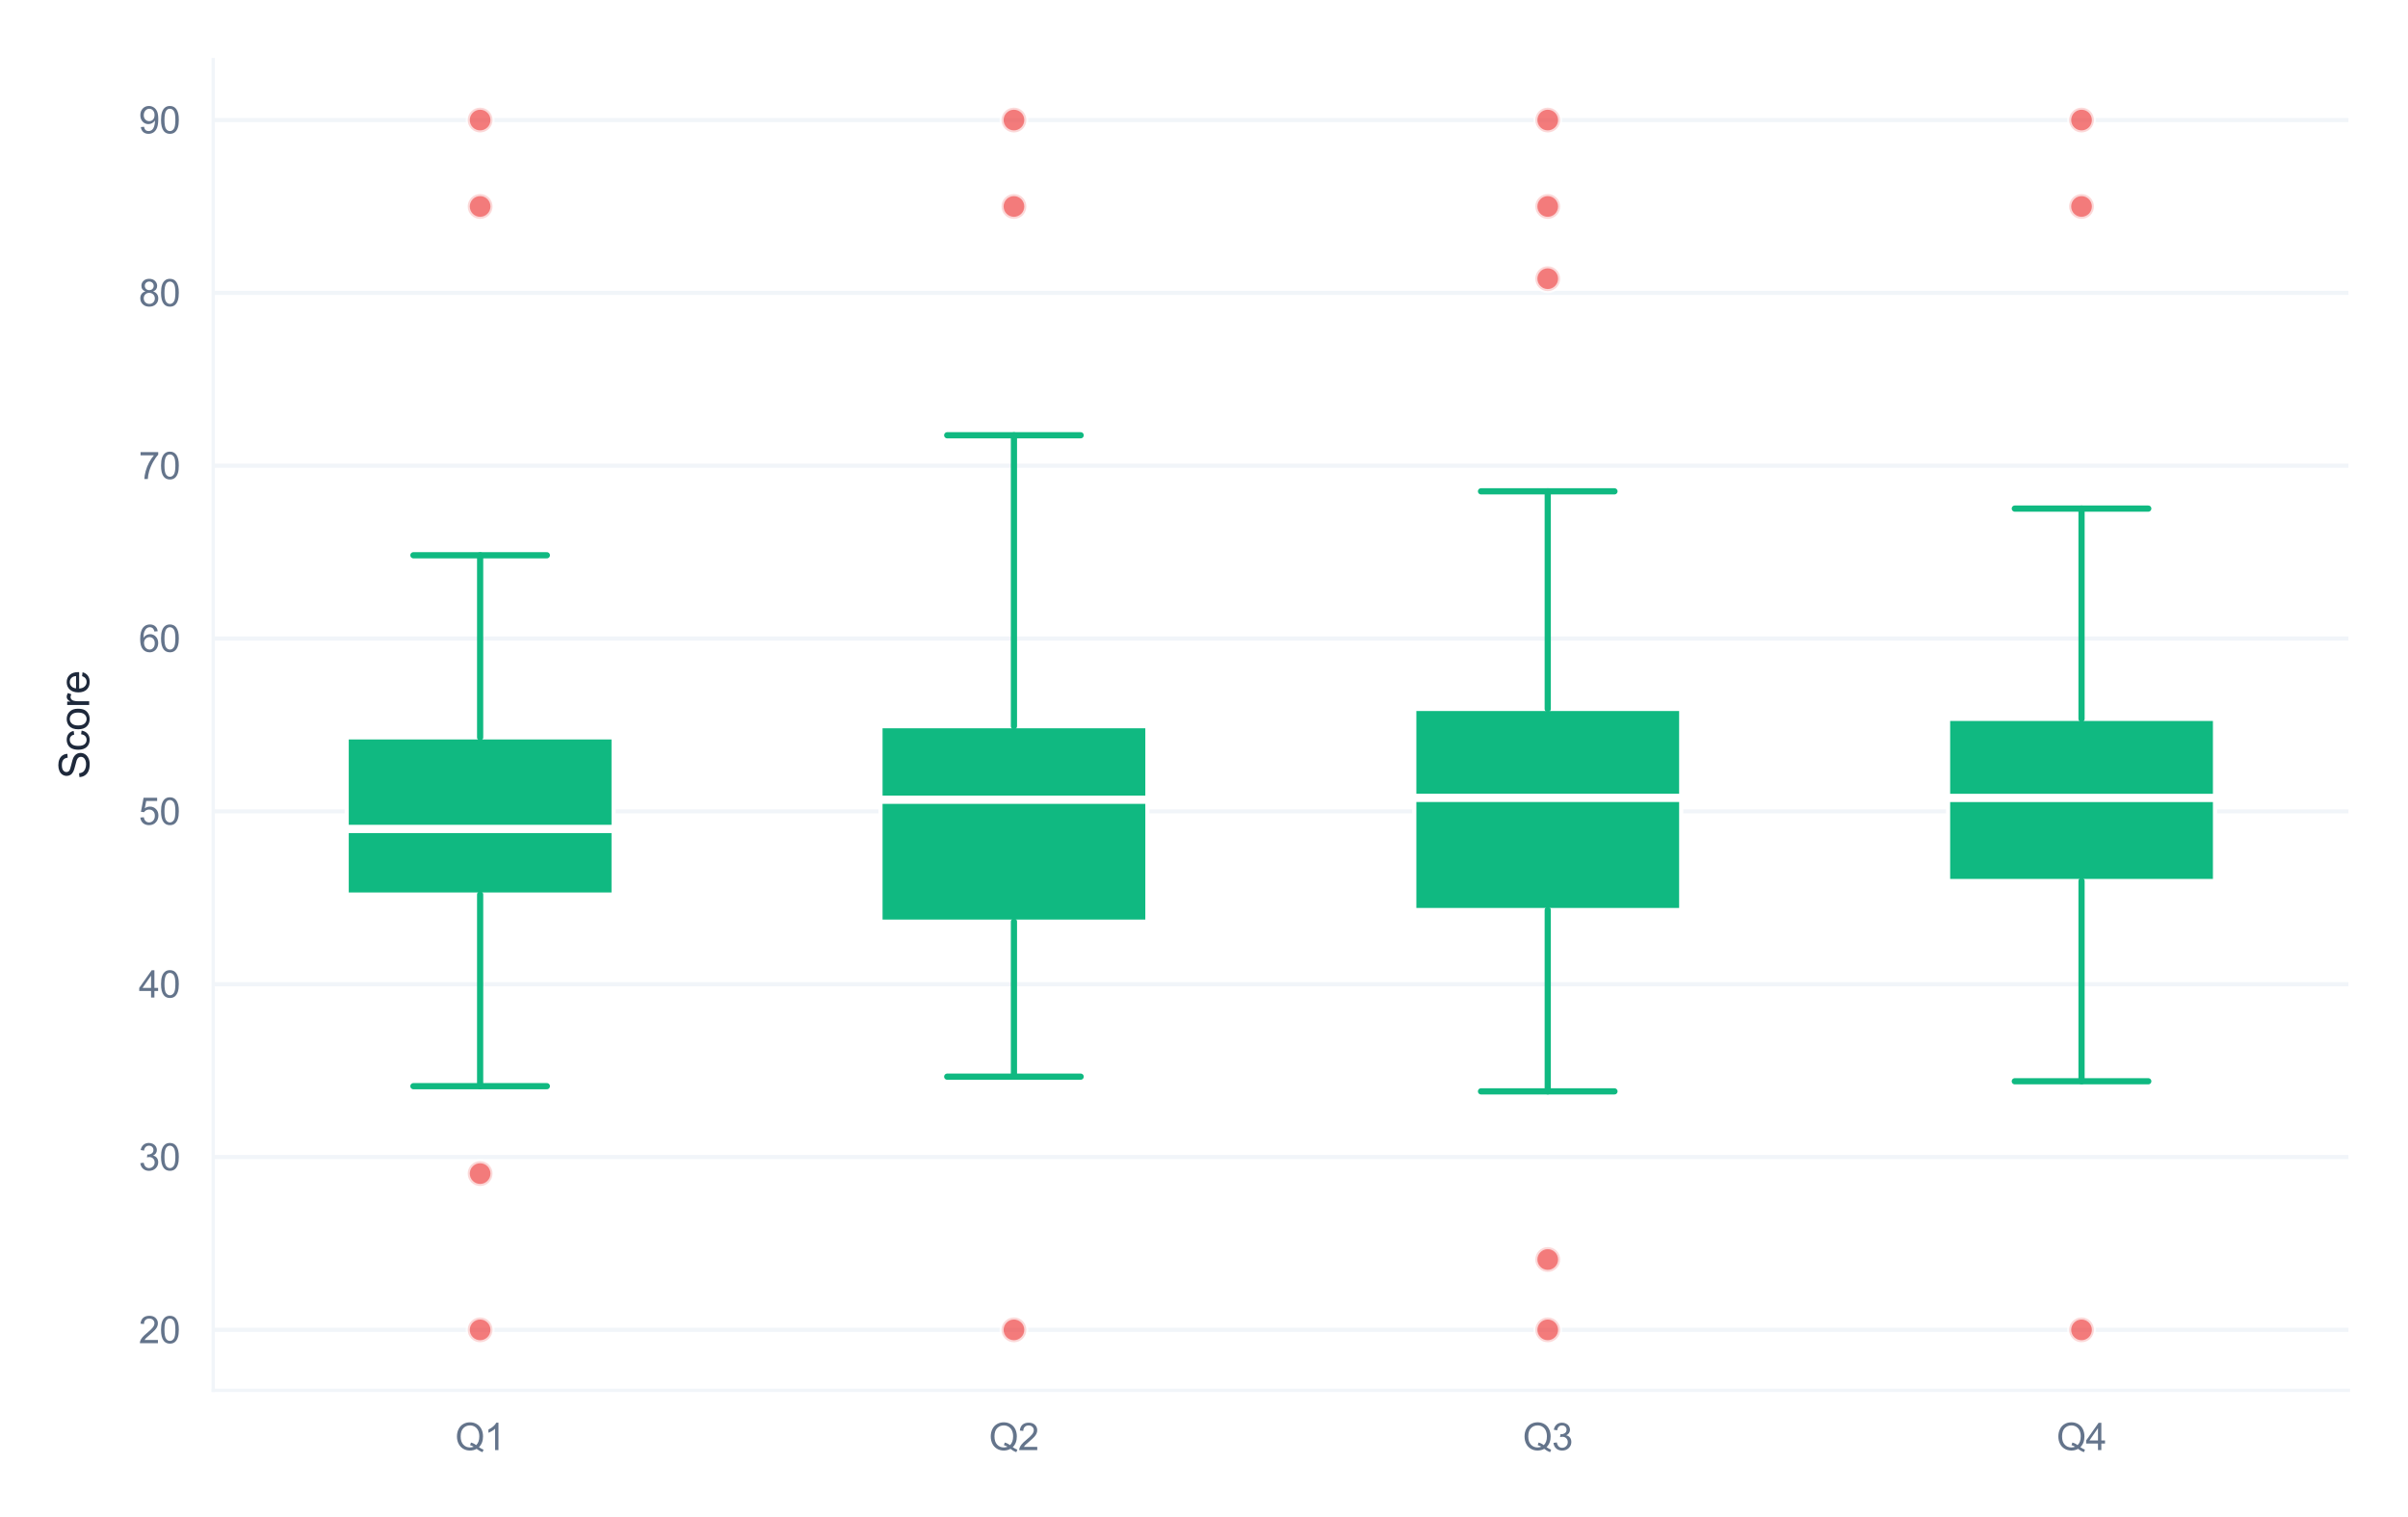 <?xml version="1.0" encoding="utf-8" standalone="no"?>
<!DOCTYPE svg PUBLIC "-//W3C//DTD SVG 1.1//EN"
  "http://www.w3.org/Graphics/SVG/1.1/DTD/svg11.dtd">
<svg xmlns:xlink="http://www.w3.org/1999/xlink" viewBox="0 0 582.195 366.791" xmlns="http://www.w3.org/2000/svg" version="1.1">
 <defs>
  <style type="text/css">*{stroke-linejoin: round; stroke-linecap: butt}</style>
 </defs>
 <g id="figure_1">
  <g id="patch_1">
   <path d="M 0 366.791 
L 582.195 366.791 
L 582.195 0 
L 0 0 
z
" style="fill: #ffffff"/>
  </g>
  <g id="axes_1">
   <g id="patch_2">
    <path d="M 51.555 336.16 
L 567.795 336.16 
L 567.795 14.4 
L 51.555 14.4 
z
" style="fill: #ffffff"/>
   </g>
   <g id="matplotlib.axis_1">
    <g id="xtick_1">
     <g id="line2d_1">
      <path d="M 116.085 336.16 
L 116.085 14.4 
" clip-path="url(#p459ee1589e)" style="fill: none; stroke: #ffffff; stroke-width: 0.8; stroke-linecap: round"/>
     </g>
     <g id="text_1">
      <!-- Q1 -->
      <g style="fill: #64748b" transform="translate(110.082 350.602) scale(0.09 -0.09)">
       <defs>
        <path id="ArialMT-51" d="M 3966 491 
Q 4388 200 4744 66 
L 4566 -356 
Q 4072 -178 3581 206 
Q 3072 -78 2456 -78 
Q 1834 -78 1328 222 
Q 822 522 548 1065 
Q 275 1609 275 2291 
Q 275 2969 550 3525 
Q 825 4081 1333 4372 
Q 1841 4663 2469 4663 
Q 3103 4663 3612 4361 
Q 4122 4059 4389 3517 
Q 4656 2975 4656 2294 
Q 4656 1728 4484 1276 
Q 4313 825 3966 491 
z
M 2631 1266 
Q 3156 1119 3497 828 
Q 4031 1316 4031 2294 
Q 4031 2850 3842 3265 
Q 3653 3681 3289 3911 
Q 2925 4141 2472 4141 
Q 1794 4141 1347 3677 
Q 900 3213 900 2291 
Q 900 1397 1342 919 
Q 1784 441 2472 441 
Q 2797 441 3084 563 
Q 2800 747 2484 825 
L 2631 1266 
z
" transform="scale(0.016)"/>
        <path id="ArialMT-31" d="M 2384 0 
L 1822 0 
L 1822 3584 
Q 1619 3391 1289 3197 
Q 959 3003 697 2906 
L 697 3450 
Q 1169 3672 1522 3987 
Q 1875 4303 2022 4600 
L 2384 4600 
L 2384 0 
z
" transform="scale(0.016)"/>
       </defs>
       <use xlink:href="#ArialMT-51"/>
       <use xlink:href="#ArialMT-31" transform="translate(77.783 0)"/>
      </g>
     </g>
    </g>
    <g id="xtick_2">
     <g id="line2d_2">
      <path d="M 245.145 336.16 
L 245.145 14.4 
" clip-path="url(#p459ee1589e)" style="fill: none; stroke: #ffffff; stroke-width: 0.8; stroke-linecap: round"/>
     </g>
     <g id="text_2">
      <!-- Q2 -->
      <g style="fill: #64748b" transform="translate(239.142 350.602) scale(0.09 -0.09)">
       <defs>
        <path id="ArialMT-32" d="M 3222 541 
L 3222 0 
L 194 0 
Q 188 203 259 391 
Q 375 700 629 1000 
Q 884 1300 1366 1694 
Q 2113 2306 2375 2664 
Q 2638 3022 2638 3341 
Q 2638 3675 2398 3904 
Q 2159 4134 1775 4134 
Q 1369 4134 1125 3890 
Q 881 3647 878 3216 
L 300 3275 
Q 359 3922 746 4261 
Q 1134 4600 1788 4600 
Q 2447 4600 2831 4234 
Q 3216 3869 3216 3328 
Q 3216 3053 3103 2787 
Q 2991 2522 2730 2228 
Q 2469 1934 1863 1422 
Q 1356 997 1212 845 
Q 1069 694 975 541 
L 3222 541 
z
" transform="scale(0.016)"/>
       </defs>
       <use xlink:href="#ArialMT-51"/>
       <use xlink:href="#ArialMT-32" transform="translate(77.783 0)"/>
      </g>
     </g>
    </g>
    <g id="xtick_3">
     <g id="line2d_3">
      <path d="M 374.205 336.16 
L 374.205 14.4 
" clip-path="url(#p459ee1589e)" style="fill: none; stroke: #ffffff; stroke-width: 0.8; stroke-linecap: round"/>
     </g>
     <g id="text_3">
      <!-- Q3 -->
      <g style="fill: #64748b" transform="translate(368.202 350.602) scale(0.09 -0.09)">
       <defs>
        <path id="ArialMT-33" d="M 269 1209 
L 831 1284 
Q 928 806 1161 595 
Q 1394 384 1728 384 
Q 2125 384 2398 659 
Q 2672 934 2672 1341 
Q 2672 1728 2419 1979 
Q 2166 2231 1775 2231 
Q 1616 2231 1378 2169 
L 1441 2663 
Q 1497 2656 1531 2656 
Q 1891 2656 2178 2843 
Q 2466 3031 2466 3422 
Q 2466 3731 2256 3934 
Q 2047 4138 1716 4138 
Q 1388 4138 1169 3931 
Q 950 3725 888 3313 
L 325 3413 
Q 428 3978 793 4289 
Q 1159 4600 1703 4600 
Q 2078 4600 2393 4439 
Q 2709 4278 2876 4000 
Q 3044 3722 3044 3409 
Q 3044 3113 2884 2869 
Q 2725 2625 2413 2481 
Q 2819 2388 3044 2092 
Q 3269 1797 3269 1353 
Q 3269 753 2831 336 
Q 2394 -81 1725 -81 
Q 1122 -81 723 278 
Q 325 638 269 1209 
z
" transform="scale(0.016)"/>
       </defs>
       <use xlink:href="#ArialMT-51"/>
       <use xlink:href="#ArialMT-33" transform="translate(77.783 0)"/>
      </g>
     </g>
    </g>
    <g id="xtick_4">
     <g id="line2d_4">
      <path d="M 503.265 336.16 
L 503.265 14.4 
" clip-path="url(#p459ee1589e)" style="fill: none; stroke: #ffffff; stroke-width: 0.8; stroke-linecap: round"/>
     </g>
     <g id="text_4">
      <!-- Q4 -->
      <g style="fill: #64748b" transform="translate(497.262 350.602) scale(0.09 -0.09)">
       <defs>
        <path id="ArialMT-34" d="M 2069 0 
L 2069 1097 
L 81 1097 
L 81 1613 
L 2172 4581 
L 2631 4581 
L 2631 1613 
L 3250 1613 
L 3250 1097 
L 2631 1097 
L 2631 0 
L 2069 0 
z
M 2069 1613 
L 2069 3678 
L 634 1613 
L 2069 1613 
z
" transform="scale(0.016)"/>
       </defs>
       <use xlink:href="#ArialMT-51"/>
       <use xlink:href="#ArialMT-34" transform="translate(77.783 0)"/>
      </g>
     </g>
    </g>
   </g>
   <g id="matplotlib.axis_2">
    <g id="ytick_1">
     <g id="line2d_5">
      <path d="M 51.555 321.535 
L 567.795 321.535 
" clip-path="url(#p459ee1589e)" style="fill: none; stroke: #f1f5f9; stroke-linecap: round"/>
     </g>
     <g id="text_5">
      <!-- 20 -->
      <g style="fill: #64748b" transform="translate(33.545 324.756) scale(0.09 -0.09)">
       <defs>
        <path id="ArialMT-30" d="M 266 2259 
Q 266 3072 433 3567 
Q 600 4063 929 4331 
Q 1259 4600 1759 4600 
Q 2128 4600 2406 4451 
Q 2684 4303 2865 4023 
Q 3047 3744 3150 3342 
Q 3253 2941 3253 2259 
Q 3253 1453 3087 958 
Q 2922 463 2592 192 
Q 2263 -78 1759 -78 
Q 1097 -78 719 397 
Q 266 969 266 2259 
z
M 844 2259 
Q 844 1131 1108 757 
Q 1372 384 1759 384 
Q 2147 384 2411 759 
Q 2675 1134 2675 2259 
Q 2675 3391 2411 3762 
Q 2147 4134 1753 4134 
Q 1366 4134 1134 3806 
Q 844 3388 844 2259 
z
" transform="scale(0.016)"/>
       </defs>
       <use xlink:href="#ArialMT-32"/>
       <use xlink:href="#ArialMT-30" transform="translate(55.615 0)"/>
      </g>
     </g>
    </g>
    <g id="ytick_2">
     <g id="line2d_6">
      <path d="M 51.555 279.748 
L 567.795 279.748 
" clip-path="url(#p459ee1589e)" style="fill: none; stroke: #f1f5f9; stroke-linecap: round"/>
     </g>
     <g id="text_6">
      <!-- 30 -->
      <g style="fill: #64748b" transform="translate(33.545 282.969) scale(0.09 -0.09)">
       <use xlink:href="#ArialMT-33"/>
       <use xlink:href="#ArialMT-30" transform="translate(55.615 0)"/>
      </g>
     </g>
    </g>
    <g id="ytick_3">
     <g id="line2d_7">
      <path d="M 51.555 237.961 
L 567.795 237.961 
" clip-path="url(#p459ee1589e)" style="fill: none; stroke: #f1f5f9; stroke-linecap: round"/>
     </g>
     <g id="text_7">
      <!-- 40 -->
      <g style="fill: #64748b" transform="translate(33.545 241.182) scale(0.09 -0.09)">
       <use xlink:href="#ArialMT-34"/>
       <use xlink:href="#ArialMT-30" transform="translate(55.615 0)"/>
      </g>
     </g>
    </g>
    <g id="ytick_4">
     <g id="line2d_8">
      <path d="M 51.555 196.174 
L 567.795 196.174 
" clip-path="url(#p459ee1589e)" style="fill: none; stroke: #f1f5f9; stroke-linecap: round"/>
     </g>
     <g id="text_8">
      <!-- 50 -->
      <g style="fill: #64748b" transform="translate(33.545 199.395) scale(0.09 -0.09)">
       <defs>
        <path id="ArialMT-35" d="M 266 1200 
L 856 1250 
Q 922 819 1161 601 
Q 1400 384 1738 384 
Q 2144 384 2425 690 
Q 2706 997 2706 1503 
Q 2706 1984 2436 2262 
Q 2166 2541 1728 2541 
Q 1456 2541 1237 2417 
Q 1019 2294 894 2097 
L 366 2166 
L 809 4519 
L 3088 4519 
L 3088 3981 
L 1259 3981 
L 1013 2750 
Q 1425 3038 1878 3038 
Q 2478 3038 2890 2622 
Q 3303 2206 3303 1553 
Q 3303 931 2941 478 
Q 2500 -78 1738 -78 
Q 1113 -78 717 272 
Q 322 622 266 1200 
z
" transform="scale(0.016)"/>
       </defs>
       <use xlink:href="#ArialMT-35"/>
       <use xlink:href="#ArialMT-30" transform="translate(55.615 0)"/>
      </g>
     </g>
    </g>
    <g id="ytick_5">
     <g id="line2d_9">
      <path d="M 51.555 154.386 
L 567.795 154.386 
" clip-path="url(#p459ee1589e)" style="fill: none; stroke: #f1f5f9; stroke-linecap: round"/>
     </g>
     <g id="text_9">
      <!-- 60 -->
      <g style="fill: #64748b" transform="translate(33.545 157.608) scale(0.09 -0.09)">
       <defs>
        <path id="ArialMT-36" d="M 3184 3459 
L 2625 3416 
Q 2550 3747 2413 3897 
Q 2184 4138 1850 4138 
Q 1581 4138 1378 3988 
Q 1113 3794 959 3422 
Q 806 3050 800 2363 
Q 1003 2672 1297 2822 
Q 1591 2972 1913 2972 
Q 2475 2972 2870 2558 
Q 3266 2144 3266 1488 
Q 3266 1056 3080 686 
Q 2894 316 2569 119 
Q 2244 -78 1831 -78 
Q 1128 -78 684 439 
Q 241 956 241 2144 
Q 241 3472 731 4075 
Q 1159 4600 1884 4600 
Q 2425 4600 2770 4297 
Q 3116 3994 3184 3459 
z
M 888 1484 
Q 888 1194 1011 928 
Q 1134 663 1356 523 
Q 1578 384 1822 384 
Q 2178 384 2434 671 
Q 2691 959 2691 1453 
Q 2691 1928 2437 2201 
Q 2184 2475 1800 2475 
Q 1419 2475 1153 2201 
Q 888 1928 888 1484 
z
" transform="scale(0.016)"/>
       </defs>
       <use xlink:href="#ArialMT-36"/>
       <use xlink:href="#ArialMT-30" transform="translate(55.615 0)"/>
      </g>
     </g>
    </g>
    <g id="ytick_6">
     <g id="line2d_10">
      <path d="M 51.555 112.599 
L 567.795 112.599 
" clip-path="url(#p459ee1589e)" style="fill: none; stroke: #f1f5f9; stroke-linecap: round"/>
     </g>
     <g id="text_10">
      <!-- 70 -->
      <g style="fill: #64748b" transform="translate(33.545 115.82) scale(0.09 -0.09)">
       <defs>
        <path id="ArialMT-37" d="M 303 3981 
L 303 4522 
L 3269 4522 
L 3269 4084 
Q 2831 3619 2401 2847 
Q 1972 2075 1738 1259 
Q 1569 684 1522 0 
L 944 0 
Q 953 541 1156 1306 
Q 1359 2072 1739 2783 
Q 2119 3494 2547 3981 
L 303 3981 
z
" transform="scale(0.016)"/>
       </defs>
       <use xlink:href="#ArialMT-37"/>
       <use xlink:href="#ArialMT-30" transform="translate(55.615 0)"/>
      </g>
     </g>
    </g>
    <g id="ytick_7">
     <g id="line2d_11">
      <path d="M 51.555 70.812 
L 567.795 70.812 
" clip-path="url(#p459ee1589e)" style="fill: none; stroke: #f1f5f9; stroke-linecap: round"/>
     </g>
     <g id="text_11">
      <!-- 80 -->
      <g style="fill: #64748b" transform="translate(33.545 74.033) scale(0.09 -0.09)">
       <defs>
        <path id="ArialMT-38" d="M 1131 2484 
Q 781 2613 612 2850 
Q 444 3088 444 3419 
Q 444 3919 803 4259 
Q 1163 4600 1759 4600 
Q 2359 4600 2725 4251 
Q 3091 3903 3091 3403 
Q 3091 3084 2923 2848 
Q 2756 2613 2416 2484 
Q 2838 2347 3058 2040 
Q 3278 1734 3278 1309 
Q 3278 722 2862 322 
Q 2447 -78 1769 -78 
Q 1091 -78 675 323 
Q 259 725 259 1325 
Q 259 1772 486 2073 
Q 713 2375 1131 2484 
z
M 1019 3438 
Q 1019 3113 1228 2906 
Q 1438 2700 1772 2700 
Q 2097 2700 2305 2904 
Q 2513 3109 2513 3406 
Q 2513 3716 2298 3927 
Q 2084 4138 1766 4138 
Q 1444 4138 1231 3931 
Q 1019 3725 1019 3438 
z
M 838 1322 
Q 838 1081 952 856 
Q 1066 631 1291 507 
Q 1516 384 1775 384 
Q 2178 384 2440 643 
Q 2703 903 2703 1303 
Q 2703 1709 2433 1975 
Q 2163 2241 1756 2241 
Q 1359 2241 1098 1978 
Q 838 1716 838 1322 
z
" transform="scale(0.016)"/>
       </defs>
       <use xlink:href="#ArialMT-38"/>
       <use xlink:href="#ArialMT-30" transform="translate(55.615 0)"/>
      </g>
     </g>
    </g>
    <g id="ytick_8">
     <g id="line2d_12">
      <path d="M 51.555 29.025 
L 567.795 29.025 
" clip-path="url(#p459ee1589e)" style="fill: none; stroke: #f1f5f9; stroke-linecap: round"/>
     </g>
     <g id="text_12">
      <!-- 90 -->
      <g style="fill: #64748b" transform="translate(33.545 32.246) scale(0.09 -0.09)">
       <defs>
        <path id="ArialMT-39" d="M 350 1059 
L 891 1109 
Q 959 728 1153 556 
Q 1347 384 1650 384 
Q 1909 384 2104 503 
Q 2300 622 2425 820 
Q 2550 1019 2634 1356 
Q 2719 1694 2719 2044 
Q 2719 2081 2716 2156 
Q 2547 1888 2255 1720 
Q 1963 1553 1622 1553 
Q 1053 1553 659 1965 
Q 266 2378 266 3053 
Q 266 3750 677 4175 
Q 1088 4600 1706 4600 
Q 2153 4600 2523 4359 
Q 2894 4119 3086 3673 
Q 3278 3228 3278 2384 
Q 3278 1506 3087 986 
Q 2897 466 2520 194 
Q 2144 -78 1638 -78 
Q 1100 -78 759 220 
Q 419 519 350 1059 
z
M 2653 3081 
Q 2653 3566 2395 3850 
Q 2138 4134 1775 4134 
Q 1400 4134 1122 3828 
Q 844 3522 844 3034 
Q 844 2597 1108 2323 
Q 1372 2050 1759 2050 
Q 2150 2050 2401 2323 
Q 2653 2597 2653 3081 
z
" transform="scale(0.016)"/>
       </defs>
       <use xlink:href="#ArialMT-39"/>
       <use xlink:href="#ArialMT-30" transform="translate(55.615 0)"/>
      </g>
     </g>
    </g>
    <g id="text_13">
     <!-- Score -->
     <g style="fill: #1e293b" transform="translate(21.558 188.341) rotate(-90) scale(0.1 -0.1)">
      <defs>
       <path id="ArialMT-53" d="M 288 1472 
L 859 1522 
Q 900 1178 1048 958 
Q 1197 738 1509 602 
Q 1822 466 2213 466 
Q 2559 466 2825 569 
Q 3091 672 3220 851 
Q 3350 1031 3350 1244 
Q 3350 1459 3225 1620 
Q 3100 1781 2813 1891 
Q 2628 1963 1997 2114 
Q 1366 2266 1113 2400 
Q 784 2572 623 2826 
Q 463 3081 463 3397 
Q 463 3744 659 4045 
Q 856 4347 1234 4503 
Q 1613 4659 2075 4659 
Q 2584 4659 2973 4495 
Q 3363 4331 3572 4012 
Q 3781 3694 3797 3291 
L 3216 3247 
Q 3169 3681 2898 3903 
Q 2628 4125 2100 4125 
Q 1550 4125 1298 3923 
Q 1047 3722 1047 3438 
Q 1047 3191 1225 3031 
Q 1400 2872 2139 2705 
Q 2878 2538 3153 2413 
Q 3553 2228 3743 1945 
Q 3934 1663 3934 1294 
Q 3934 928 3725 604 
Q 3516 281 3123 101 
Q 2731 -78 2241 -78 
Q 1619 -78 1198 103 
Q 778 284 539 648 
Q 300 1013 288 1472 
z
" transform="scale(0.016)"/>
       <path id="ArialMT-63" d="M 2588 1216 
L 3141 1144 
Q 3050 572 2676 248 
Q 2303 -75 1759 -75 
Q 1078 -75 664 370 
Q 250 816 250 1647 
Q 250 2184 428 2587 
Q 606 2991 970 3192 
Q 1334 3394 1763 3394 
Q 2303 3394 2647 3120 
Q 2991 2847 3088 2344 
L 2541 2259 
Q 2463 2594 2264 2762 
Q 2066 2931 1784 2931 
Q 1359 2931 1093 2626 
Q 828 2322 828 1663 
Q 828 994 1084 691 
Q 1341 388 1753 388 
Q 2084 388 2306 591 
Q 2528 794 2588 1216 
z
" transform="scale(0.016)"/>
       <path id="ArialMT-6f" d="M 213 1659 
Q 213 2581 725 3025 
Q 1153 3394 1769 3394 
Q 2453 3394 2887 2945 
Q 3322 2497 3322 1706 
Q 3322 1066 3130 698 
Q 2938 331 2570 128 
Q 2203 -75 1769 -75 
Q 1072 -75 642 372 
Q 213 819 213 1659 
z
M 791 1659 
Q 791 1022 1069 705 
Q 1347 388 1769 388 
Q 2188 388 2466 706 
Q 2744 1025 2744 1678 
Q 2744 2294 2464 2611 
Q 2184 2928 1769 2928 
Q 1347 2928 1069 2612 
Q 791 2297 791 1659 
z
" transform="scale(0.016)"/>
       <path id="ArialMT-72" d="M 416 0 
L 416 3319 
L 922 3319 
L 922 2816 
Q 1116 3169 1280 3281 
Q 1444 3394 1641 3394 
Q 1925 3394 2219 3213 
L 2025 2691 
Q 1819 2813 1613 2813 
Q 1428 2813 1281 2702 
Q 1134 2591 1072 2394 
Q 978 2094 978 1738 
L 978 0 
L 416 0 
z
" transform="scale(0.016)"/>
       <path id="ArialMT-65" d="M 2694 1069 
L 3275 997 
Q 3138 488 2766 206 
Q 2394 -75 1816 -75 
Q 1088 -75 661 373 
Q 234 822 234 1631 
Q 234 2469 665 2931 
Q 1097 3394 1784 3394 
Q 2450 3394 2872 2941 
Q 3294 2488 3294 1666 
Q 3294 1616 3291 1516 
L 816 1516 
Q 847 969 1125 678 
Q 1403 388 1819 388 
Q 2128 388 2347 550 
Q 2566 713 2694 1069 
z
M 847 1978 
L 2700 1978 
Q 2663 2397 2488 2606 
Q 2219 2931 1791 2931 
Q 1403 2931 1139 2672 
Q 875 2413 847 1978 
z
" transform="scale(0.016)"/>
      </defs>
      <use xlink:href="#ArialMT-53"/>
      <use xlink:href="#ArialMT-63" transform="translate(66.699 0)"/>
      <use xlink:href="#ArialMT-6f" transform="translate(116.699 0)"/>
      <use xlink:href="#ArialMT-72" transform="translate(172.314 0)"/>
      <use xlink:href="#ArialMT-65" transform="translate(205.615 0)"/>
     </g>
    </g>
   </g>
   <g id="patch_3">
    <path d="M 83.82 216.279 
L 148.35 216.279 
L 148.35 178.281 
L 83.82 178.281 
L 83.82 216.279 
z
" clip-path="url(#p459ee1589e)" style="fill: #10b981; stroke: #ffffff; stroke-linejoin: miter"/>
   </g>
   <g id="line2d_13">
    <path d="M 116.085 216.279 
L 116.085 262.617 
" clip-path="url(#p459ee1589e)" style="fill: none; stroke: #10b981; stroke-width: 1.5; stroke-linecap: round"/>
   </g>
   <g id="line2d_14">
    <path d="M 116.085 178.281 
L 116.085 134.253 
" clip-path="url(#p459ee1589e)" style="fill: none; stroke: #10b981; stroke-width: 1.5; stroke-linecap: round"/>
   </g>
   <g id="line2d_15">
    <path d="M 99.953 262.617 
L 132.218 262.617 
" clip-path="url(#p459ee1589e)" style="fill: none; stroke: #10b981; stroke-width: 1.5; stroke-linecap: round"/>
   </g>
   <g id="line2d_16">
    <path d="M 99.953 134.253 
L 132.218 134.253 
" clip-path="url(#p459ee1589e)" style="fill: none; stroke: #10b981; stroke-width: 1.5; stroke-linecap: round"/>
   </g>
   <g id="line2d_17">
    <defs>
     <path id="mac9463b62d" d="M 0 3 
C 0.796 3 1.559 2.684 2.121 2.121 
C 2.684 1.559 3 0.796 3 0 
C 3 -0.796 2.684 -1.559 2.121 -2.121 
C 1.559 -2.684 0.796 -3 0 -3 
C -0.796 -3 -1.559 -2.684 -2.121 -2.121 
C -2.684 -1.559 -3 -0.796 -3 0 
C -3 0.796 -2.684 1.559 -2.121 2.121 
C -1.559 2.684 -0.796 3 0 3 
z
" style="stroke: #ffffff; stroke-opacity: 0.7"/>
    </defs>
    <g clip-path="url(#p459ee1589e)">
     <use xlink:href="#mac9463b62d" x="116.085" y="283.751" style="fill: #ef4444; fill-opacity: 0.7; stroke: #ffffff; stroke-opacity: 0.7"/>
     <use xlink:href="#mac9463b62d" x="116.085" y="321.535" style="fill: #ef4444; fill-opacity: 0.7; stroke: #ffffff; stroke-opacity: 0.7"/>
     <use xlink:href="#mac9463b62d" x="116.085" y="49.919" style="fill: #ef4444; fill-opacity: 0.7; stroke: #ffffff; stroke-opacity: 0.7"/>
     <use xlink:href="#mac9463b62d" x="116.085" y="29.025" style="fill: #ef4444; fill-opacity: 0.7; stroke: #ffffff; stroke-opacity: 0.7"/>
    </g>
   </g>
   <g id="patch_4">
    <path d="M 212.88 222.834 
L 277.41 222.834 
L 277.41 175.582 
L 212.88 175.582 
L 212.88 222.834 
z
" clip-path="url(#p459ee1589e)" style="fill: #10b981; stroke: #ffffff; stroke-linejoin: miter"/>
   </g>
   <g id="line2d_18">
    <path d="M 245.145 222.834 
L 245.145 260.317 
" clip-path="url(#p459ee1589e)" style="fill: none; stroke: #10b981; stroke-width: 1.5; stroke-linecap: round"/>
   </g>
   <g id="line2d_19">
    <path d="M 245.145 175.582 
L 245.145 105.239 
" clip-path="url(#p459ee1589e)" style="fill: none; stroke: #10b981; stroke-width: 1.5; stroke-linecap: round"/>
   </g>
   <g id="line2d_20">
    <path d="M 229.012 260.317 
L 261.277 260.317 
" clip-path="url(#p459ee1589e)" style="fill: none; stroke: #10b981; stroke-width: 1.5; stroke-linecap: round"/>
   </g>
   <g id="line2d_21">
    <path d="M 229.012 105.239 
L 261.277 105.239 
" clip-path="url(#p459ee1589e)" style="fill: none; stroke: #10b981; stroke-width: 1.5; stroke-linecap: round"/>
   </g>
   <g id="line2d_22">
    <g clip-path="url(#p459ee1589e)">
     <use xlink:href="#mac9463b62d" x="245.145" y="321.535" style="fill: #ef4444; fill-opacity: 0.7; stroke: #ffffff; stroke-opacity: 0.7"/>
     <use xlink:href="#mac9463b62d" x="245.145" y="49.919" style="fill: #ef4444; fill-opacity: 0.7; stroke: #ffffff; stroke-opacity: 0.7"/>
     <use xlink:href="#mac9463b62d" x="245.145" y="29.025" style="fill: #ef4444; fill-opacity: 0.7; stroke: #ffffff; stroke-opacity: 0.7"/>
    </g>
   </g>
   <g id="patch_5">
    <path d="M 341.94 220.022 
L 406.47 220.022 
L 406.47 171.409 
L 341.94 171.409 
L 341.94 220.022 
z
" clip-path="url(#p459ee1589e)" style="fill: #10b981; stroke: #ffffff; stroke-linejoin: miter"/>
   </g>
   <g id="line2d_23">
    <path d="M 374.205 220.022 
L 374.205 263.873 
" clip-path="url(#p459ee1589e)" style="fill: none; stroke: #10b981; stroke-width: 1.5; stroke-linecap: round"/>
   </g>
   <g id="line2d_24">
    <path d="M 374.205 171.409 
L 374.205 118.795 
" clip-path="url(#p459ee1589e)" style="fill: none; stroke: #10b981; stroke-width: 1.5; stroke-linecap: round"/>
   </g>
   <g id="line2d_25">
    <path d="M 358.072 263.873 
L 390.337 263.873 
" clip-path="url(#p459ee1589e)" style="fill: none; stroke: #10b981; stroke-width: 1.5; stroke-linecap: round"/>
   </g>
   <g id="line2d_26">
    <path d="M 358.072 118.795 
L 390.337 118.795 
" clip-path="url(#p459ee1589e)" style="fill: none; stroke: #10b981; stroke-width: 1.5; stroke-linecap: round"/>
   </g>
   <g id="line2d_27">
    <g clip-path="url(#p459ee1589e)">
     <use xlink:href="#mac9463b62d" x="374.205" y="304.528" style="fill: #ef4444; fill-opacity: 0.7; stroke: #ffffff; stroke-opacity: 0.7"/>
     <use xlink:href="#mac9463b62d" x="374.205" y="321.535" style="fill: #ef4444; fill-opacity: 0.7; stroke: #ffffff; stroke-opacity: 0.7"/>
     <use xlink:href="#mac9463b62d" x="374.205" y="67.378" style="fill: #ef4444; fill-opacity: 0.7; stroke: #ffffff; stroke-opacity: 0.7"/>
     <use xlink:href="#mac9463b62d" x="374.205" y="49.919" style="fill: #ef4444; fill-opacity: 0.7; stroke: #ffffff; stroke-opacity: 0.7"/>
     <use xlink:href="#mac9463b62d" x="374.205" y="29.025" style="fill: #ef4444; fill-opacity: 0.7; stroke: #ffffff; stroke-opacity: 0.7"/>
    </g>
   </g>
   <g id="patch_6">
    <path d="M 471 213.004 
L 535.53 213.004 
L 535.53 173.813 
L 471 173.813 
L 471 213.004 
z
" clip-path="url(#p459ee1589e)" style="fill: #10b981; stroke: #ffffff; stroke-linejoin: miter"/>
   </g>
   <g id="line2d_28">
    <path d="M 503.265 213.004 
L 503.265 261.431 
" clip-path="url(#p459ee1589e)" style="fill: none; stroke: #10b981; stroke-width: 1.5; stroke-linecap: round"/>
   </g>
   <g id="line2d_29">
    <path d="M 503.265 173.813 
L 503.265 122.969 
" clip-path="url(#p459ee1589e)" style="fill: none; stroke: #10b981; stroke-width: 1.5; stroke-linecap: round"/>
   </g>
   <g id="line2d_30">
    <path d="M 487.132 261.431 
L 519.398 261.431 
" clip-path="url(#p459ee1589e)" style="fill: none; stroke: #10b981; stroke-width: 1.5; stroke-linecap: round"/>
   </g>
   <g id="line2d_31">
    <path d="M 487.132 122.969 
L 519.398 122.969 
" clip-path="url(#p459ee1589e)" style="fill: none; stroke: #10b981; stroke-width: 1.5; stroke-linecap: round"/>
   </g>
   <g id="line2d_32">
    <g clip-path="url(#p459ee1589e)">
     <use xlink:href="#mac9463b62d" x="503.265" y="321.535" style="fill: #ef4444; fill-opacity: 0.7; stroke: #ffffff; stroke-opacity: 0.7"/>
     <use xlink:href="#mac9463b62d" x="503.265" y="49.919" style="fill: #ef4444; fill-opacity: 0.7; stroke: #ffffff; stroke-opacity: 0.7"/>
     <use xlink:href="#mac9463b62d" x="503.265" y="29.025" style="fill: #ef4444; fill-opacity: 0.7; stroke: #ffffff; stroke-opacity: 0.7"/>
    </g>
   </g>
   <g id="line2d_33">
    <path d="M 83.82 200.418 
L 148.35 200.418 
" clip-path="url(#p459ee1589e)" style="fill: none; stroke: #ffffff; stroke-width: 2"/>
   </g>
   <g id="line2d_34">
    <path d="M 212.88 193.362 
L 277.41 193.362 
" clip-path="url(#p459ee1589e)" style="fill: none; stroke: #ffffff; stroke-width: 2"/>
   </g>
   <g id="line2d_35">
    <path d="M 341.94 192.908 
L 406.47 192.908 
" clip-path="url(#p459ee1589e)" style="fill: none; stroke: #ffffff; stroke-width: 2"/>
   </g>
   <g id="line2d_36">
    <path d="M 471 192.92 
L 535.53 192.92 
" clip-path="url(#p459ee1589e)" style="fill: none; stroke: #ffffff; stroke-width: 2"/>
   </g>
   <g id="patch_7">
    <path d="M 51.555 336.16 
L 51.555 14.4 
" style="fill: none; stroke: #f1f5f9; stroke-width: 0.8; stroke-linejoin: miter; stroke-linecap: square"/>
   </g>
   <g id="patch_8">
    <path d="M 51.555 336.16 
L 567.795 336.16 
" style="fill: none; stroke: #f1f5f9; stroke-width: 0.8; stroke-linejoin: miter; stroke-linecap: square"/>
   </g>
  </g>
 </g>
 <defs>
  <clipPath id="p459ee1589e">
   <rect x="51.555" y="14.4" width="516.24" height="321.76"/>
  </clipPath>
 </defs>
</svg>
